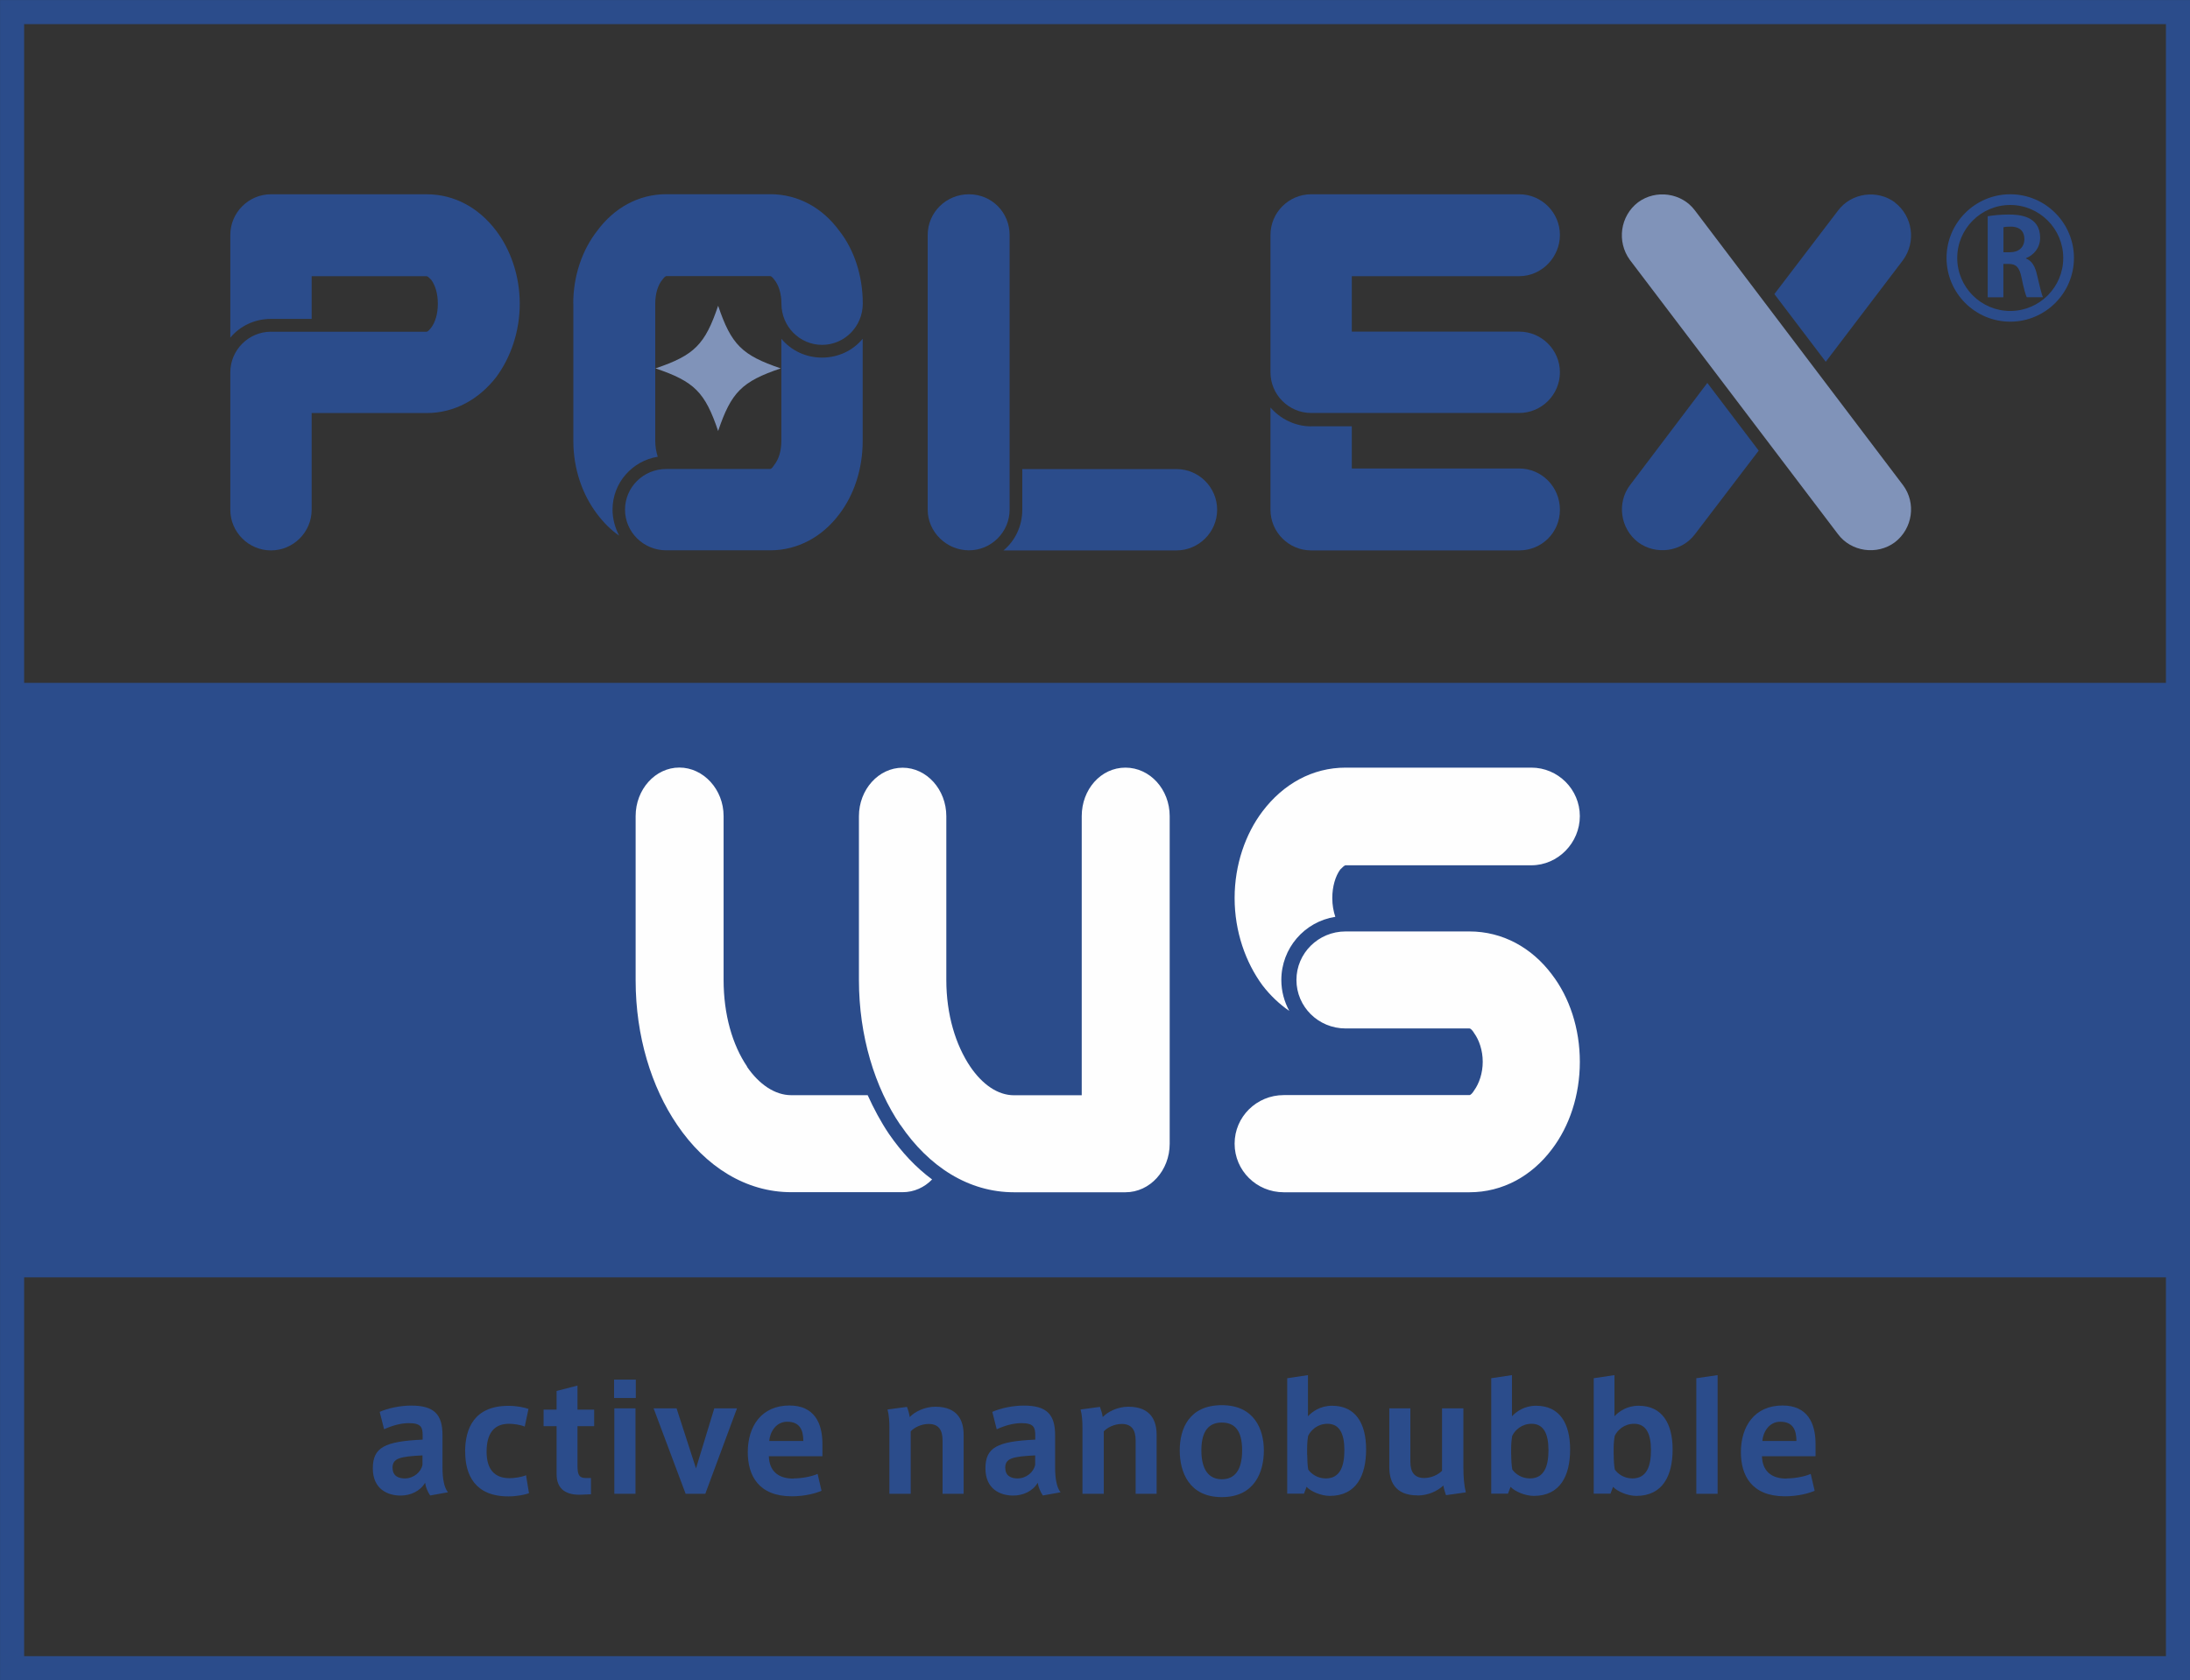 <?xml version="1.0" encoding="UTF-8"?><svg id="b" xmlns="http://www.w3.org/2000/svg" width="268.15" height="205.75" viewBox="0 0 268.15 205.75"><rect x="0" y="0" width="268.15" height="205.75" fill="#333333" stroke="none"/><g id="c"><g><g><rect x="1.48" y="83.62" width="265.2" height="72.8" fill="#2b4c8b"/><g><path d="M91.46,130.62c1.47,2.15,3.41,3.49,5.42,3.49h9.36c.74,1.63,1.61,3.27,2.61,4.75,1.54,2.23,3.28,4.09,5.28,5.57-.94,.97-2.21,1.56-3.61,1.56h-13.64c-5.55,0-10.5-3.12-13.97-8.25-3.14-4.61-5.08-10.85-5.08-17.68v-20.13c0-3.27,2.41-5.94,5.35-5.94s5.42,2.67,5.42,5.94v20.06c0,4.23,1.07,7.95,2.88,10.62Zm18.79,7.13c3.48,5.13,8.36,8.25,13.91,8.25h13.64c3.01,0,5.42-2.67,5.42-5.94v-40.12c0-3.27-2.41-5.94-5.42-5.94s-5.35,2.67-5.35,5.94v34.18h-8.29c-2.01,0-3.88-1.34-5.35-3.49-1.8-2.67-2.94-6.39-2.94-10.62v-20.06c0-3.27-2.41-5.94-5.35-5.94s-5.35,2.67-5.35,5.94v20.06c0,6.84,1.94,13.15,5.08,17.76Z" fill="#fefefe"/><path d="M164.77,105.96c-.15,0-.37,.22-.67,.52-.59,.82-.97,2.08-.97,3.49,0,.89,.15,1.63,.37,2.3-3.79,.59-6.61,3.86-6.61,7.73,0,1.41,.37,2.67,.97,3.79-1.19-.82-2.3-1.86-3.27-3.12-2.08-2.82-3.42-6.61-3.42-10.7s1.34-7.88,3.42-10.62c2.53-3.34,6.09-5.35,10.18-5.35h22.73c3.27,0,5.94,2.67,5.94,5.94s-2.67,6.02-5.94,6.02h-22.73Zm-13.6,34.1c0,3.27,2.67,5.94,6.02,5.94h22.73c4.09,0,7.65-2.01,10.1-5.27,2.15-2.82,3.42-6.61,3.42-10.7s-1.26-7.88-3.42-10.7c-2.45-3.27-6.02-5.27-10.1-5.27h-15.16c-3.34,0-6.02,2.67-6.02,5.94s2.67,5.94,6.02,5.94h15.16c.15,0,.37,.22,.59,.59,.59,.82,1.04,2.08,1.04,3.49s-.45,2.67-1.04,3.49c-.22,.37-.45,.59-.59,.59h-22.73c-3.34,0-6.02,2.67-6.02,5.94Z" fill="#fefefe"/></g></g><rect x="1.48" y="1.48" width="265.2" height="202.8" fill="none" stroke="#2b4c8b" stroke-miterlimit="10" stroke-width="2.95"/><g><path d="M54.83,182.74l-2.16,.39c-.3-.45-.52-.93-.62-1.56-.61,1.04-1.79,1.57-3,1.57-1.56,0-3.4-.77-3.4-3.33s1.43-3.31,6.1-3.52v-.52c0-.95-.16-1.5-1.68-1.5-1,0-2.02,.29-3.04,.75l-.54-2.13c.97-.43,2.45-.77,3.86-.77,2.79,0,3.83,1.07,3.83,3.61v3.97c0,1.38,.21,2.47,.66,3.02Zm-6.76-2.99c0,1.06,.82,1.29,1.5,1.29,1.07,0,1.99-.77,2.16-1.68v-1.14c-2.81,.14-3.67,.36-3.67,1.54Z" fill="#2b4c8b"/><path d="M56.95,177.77c0-2.84,1.11-5.62,5.31-5.62,1.02,0,1.97,.2,2.45,.38l-.46,2.16c-.57-.23-1.38-.34-1.93-.34-1.93,0-2.74,1.31-2.74,3.42s.93,3.24,2.81,3.24c.55,0,1.47-.12,2.02-.36l.36,2.2c-.45,.18-1.48,.39-2.52,.39-4.13,0-5.29-2.68-5.29-5.45v-.02Z" fill="#2b4c8b"/><path d="M72.36,180.99v1.99l-1.13,.05c-1.84,.09-3.08-.61-3.08-2.52v-5.87h-1.59v-2.02h1.59v-2.29l2.56-.66v2.95h2.04v2.02h-2.04v4.83c0,1.14,.2,1.52,1.02,1.52h.63Z" fill="#2b4c8b"/><path d="M77.85,171.19h-2.66v-2.25h2.66v2.25Zm-.04,11.73h-2.59v-10.46h2.59v10.46Z" fill="#2b4c8b"/><path d="M87.45,172.46h2.79l-3.88,10.46h-2.41l-3.92-10.46h2.81l2.38,7.35,2.24-7.35Z" fill="#2b4c8b"/><path d="M97.16,181.04c.98,0,2.15-.21,2.95-.55l.48,2.06c-.63,.29-2,.68-3.63,.68-4.11,0-5.4-2.58-5.4-5.4,0-3.18,1.68-5.72,5.1-5.72,3.04,0,4.04,2.15,4.04,4.69v1.52h-6.56c.05,1.75,1.07,2.74,3,2.74h.02Zm-.79-6.94c-1.38,0-2.11,1.31-2.18,2.36h4.17c0-1.38-.45-2.36-1.97-2.36h-.02Z" fill="#2b4c8b"/><path d="M111.05,172.28c.13,.3,.3,.91,.34,1.25,.61-.66,1.84-1.27,3.13-1.27,2.86,0,3.47,1.82,3.47,3.45v7.21h-2.58v-6.55c0-1.25-.48-2-1.7-2-.89,0-1.77,.43-2.2,.91v7.64h-2.61v-8.08c0-.79-.05-1.59-.23-2.24l2.38-.32Z" fill="#2b4c8b"/><path d="M129.85,182.74l-2.16,.39c-.3-.45-.52-.93-.63-1.56-.61,1.04-1.79,1.57-3,1.57-1.56,0-3.4-.77-3.4-3.33s1.43-3.31,6.1-3.52v-.52c0-.95-.16-1.5-1.68-1.5-1,0-2.02,.29-3.04,.75l-.54-2.13c.97-.43,2.45-.77,3.86-.77,2.79,0,3.83,1.07,3.83,3.61v3.97c0,1.38,.21,2.47,.66,3.02Zm-6.76-2.99c0,1.06,.82,1.29,1.5,1.29,1.07,0,1.99-.77,2.16-1.68v-1.14c-2.81,.14-3.67,.36-3.67,1.54Z" fill="#2b4c8b"/><path d="M134.68,172.28c.12,.3,.3,.91,.34,1.25,.61-.66,1.84-1.27,3.13-1.27,2.86,0,3.47,1.82,3.47,3.45v7.21h-2.57v-6.55c0-1.25-.48-2-1.7-2-.89,0-1.77,.43-2.2,.91v7.64h-2.61v-8.08c0-.79-.05-1.59-.23-2.24l2.38-.32Z" fill="#2b4c8b"/><path d="M154.75,177.63c0,2.61-1.13,5.7-5.15,5.7s-5.15-3.09-5.15-5.72,1.13-5.54,5.15-5.54,5.15,3.02,5.15,5.54v.02Zm-5.13,3.51c1.52,0,2.47-1.06,2.47-3.54s-.95-3.4-2.49-3.4-2.5,.97-2.5,3.4,.95,3.54,2.5,3.54h.02Z" fill="#2b4c8b"/><path d="M157.61,182.92v-14.15l2.54-.38v5.04c.5-.54,1.48-1.29,2.95-1.29,2.9,0,4.17,2.18,4.17,5.35s-1.18,5.69-4.45,5.69c-1.06,0-2.34-.55-2.84-1.11l-.32,.84h-2.04Zm2.45-4.76c0,.64,.04,1.27,.12,1.79,.38,.54,1.13,1.09,2.16,1.09,1.79,0,2.27-1.57,2.27-3.47s-.54-3.22-2.06-3.22c-1.22,0-2.04,.77-2.38,1.48-.07,.38-.12,.98-.12,1.52v.8Z" fill="#2b4c8b"/><path d="M173.58,183.12c-2.86,0-3.47-1.82-3.47-3.47v-7.19h2.58v6.55c0,1.23,.48,1.98,1.7,1.98,.89,0,1.74-.43,2.18-.89v-7.64h2.61v7.12c0,1.31,.09,2.31,.3,3.17l-2.43,.34c-.14-.39-.27-.84-.32-1.18-.72,.68-1.88,1.22-3.15,1.22Z" fill="#2b4c8b"/><path d="M182.59,182.92v-14.15l2.54-.38v5.04c.5-.54,1.48-1.29,2.95-1.29,2.9,0,4.17,2.18,4.17,5.35s-1.18,5.69-4.45,5.69c-1.05,0-2.34-.55-2.84-1.11l-.32,.84h-2.04Zm2.45-4.76c0,.64,.04,1.27,.13,1.79,.38,.54,1.13,1.09,2.16,1.09,1.79,0,2.27-1.57,2.27-3.47s-.54-3.22-2.06-3.22c-1.22,0-2.04,.77-2.38,1.48-.07,.38-.13,.98-.13,1.52v.8Z" fill="#2b4c8b"/><path d="M195.14,182.92v-14.15l2.54-.38v5.04c.5-.54,1.48-1.29,2.95-1.29,2.9,0,4.17,2.18,4.17,5.35s-1.18,5.69-4.45,5.69c-1.05,0-2.34-.55-2.84-1.11l-.32,.84h-2.04Zm2.45-4.76c0,.64,.04,1.27,.13,1.79,.38,.54,1.13,1.09,2.16,1.09,1.79,0,2.27-1.57,2.27-3.47s-.54-3.22-2.06-3.22c-1.22,0-2.04,.77-2.38,1.48-.07,.38-.13,.98-.13,1.52v.8Z" fill="#2b4c8b"/><path d="M210.31,182.92h-2.61v-14.15l2.61-.38v14.52Z" fill="#2b4c8b"/><path d="M218.76,181.04c.98,0,2.15-.21,2.95-.55l.48,2.06c-.63,.29-2,.68-3.63,.68-4.11,0-5.4-2.58-5.4-5.4,0-3.18,1.68-5.72,5.1-5.72,3.04,0,4.04,2.15,4.04,4.69v1.52h-6.56c.05,1.75,1.07,2.74,3,2.74h.02Zm-.79-6.94c-1.38,0-2.11,1.31-2.18,2.36h4.17c0-1.38-.45-2.36-1.97-2.36h-.02Z" fill="#2b4c8b"/></g><g><g><g><path d="M33.18,39.05c-1.99,0-3.8,.87-4.98,2.3v-12.58c0-2.74,2.24-4.98,4.98-4.98h19.06c3.43,0,6.42,1.68,8.53,4.49,1.74,2.3,2.87,5.48,2.87,8.91s-1.12,6.6-2.87,8.97c-2.12,2.74-5.11,4.42-8.53,4.42h-14.08v11.84c0,2.74-2.24,4.98-4.98,4.98s-4.98-2.24-4.98-4.98v-16.82c0-2.74,2.24-4.98,4.98-4.98h19.06c.13,0,.31-.19,.56-.5,.5-.68,.81-1.68,.81-2.93s-.31-2.24-.81-2.93c-.25-.25-.44-.44-.56-.44h-14.08v5.23h-4.98Z" fill="#2b4c8b"/><path d="M70.19,37.18c0-3.43,1.12-6.6,2.93-8.91,2.06-2.8,5.05-4.49,8.47-4.49h12.71c3.43,0,6.42,1.68,8.47,4.49,1.81,2.3,2.87,5.48,2.87,8.91,0,2.8-2.24,5.05-4.98,5.05s-4.98-2.24-4.98-5.05c0-1.18-.31-2.24-.87-2.93-.19-.25-.37-.44-.5-.44h-12.71c-.13,0-.31,.19-.5,.44-.56,.68-.87,1.74-.87,2.93v16.82c0,.68,.12,1.37,.31,1.93-3.11,.5-5.54,3.18-5.54,6.48,0,1.12,.31,2.24,.81,3.18-1-.68-1.93-1.62-2.68-2.62-1.81-2.37-2.93-5.54-2.93-8.97v-16.82Z" fill="#2b4c8b"/><path d="M94.3,57.43c.13,0,.31-.19,.5-.5,.56-.69,.87-1.74,.87-2.93v-12.52c1.18,1.43,2.99,2.31,4.98,2.31s3.8-.87,4.98-2.31v12.52c0,3.43-1.06,6.6-2.87,8.97-2.06,2.74-5.05,4.42-8.47,4.42h-12.71c-2.8,0-5.05-2.24-5.05-4.98s2.24-4.98,5.05-4.98h12.71Z" fill="#2b4c8b"/><path d="M123.62,62.41c0,2.74-2.24,4.98-4.98,4.98s-5.05-2.24-5.05-4.98V28.77c0-2.74,2.24-4.98,5.05-4.98s4.98,2.24,4.98,4.98V62.41Z" fill="#2b4c8b"/><path d="M144.05,67.4c2.74,0,4.98-2.24,4.98-4.98s-2.24-4.98-4.98-4.98h-18.88v4.98c0,1.99-.87,3.8-2.3,4.98h21.18Z" fill="#2b4c8b"/><path d="M165.52,33.82v6.79h20.5c2.74,0,4.98,2.24,4.98,4.98s-2.24,4.98-4.98,4.98h-25.48c-2.74,0-4.98-2.24-4.98-4.98V28.77c0-2.74,2.24-4.98,4.98-4.98h25.48c2.74,0,4.98,2.24,4.98,4.98s-2.24,5.05-4.98,5.05h-20.5Zm-4.98,18.38h4.98v5.17h20.5c2.74,0,4.98,2.24,4.98,5.05s-2.24,4.98-4.98,4.98h-25.48c-2.74,0-4.98-2.24-4.98-4.98v-12.52c1.18,1.37,2.99,2.31,4.98,2.31Z" fill="#2b4c8b"/><path d="M233.02,59.42c1.62,2.18,1.18,5.3-1,6.98-2.18,1.62-5.36,1.18-6.98-1l-25.48-33.58c-1.62-2.24-1.18-5.36,1-7.04,2.18-1.62,5.36-1.18,6.98,1l25.48,33.64Z" fill="#8093b9"/><path d="M199.57,59.42c-1.62,2.18-1.18,5.3,1,6.98,2.18,1.62,5.36,1.18,6.98-1l7.79-10.22-6.29-8.29-9.47,12.52Z" fill="#2b4c8b"/><path d="M232.03,24.79c-2.18-1.62-5.36-1.18-6.98,1l-7.79,10.22,6.29,8.29,9.47-12.46c1.62-2.24,1.18-5.36-1-7.04Z" fill="#2b4c8b"/></g><path d="M95.6,45.11c-4.76,1.61-6.06,2.91-7.67,7.67-1.61-4.76-2.91-6.06-7.67-7.67,4.76-1.61,6.06-2.91,7.67-7.67,1.61,4.76,2.91,6.06,7.67,7.67Z" fill="#8093b9"/></g><g><path d="M246.14,39.39c-4.3,0-7.8-3.5-7.8-7.8s3.5-7.8,7.8-7.8,7.8,3.5,7.8,7.8-3.5,7.8-7.8,7.8Zm0-14.29c-3.58,0-6.49,2.91-6.49,6.49s2.91,6.49,6.49,6.49,6.49-2.91,6.49-6.49-2.91-6.49-6.49-6.49Z" fill="#2b4c8b"/><path d="M248.08,31.66c.71,.28,1.1,.95,1.33,1.97,.29,1.19,.55,2.39,.74,2.77h-1.99c-.14-.29-.39-1.16-.63-2.38-.26-1.3-.67-1.7-1.58-1.7h-.65v4.08h-1.92v-9.92c.67-.12,1.61-.21,2.59-.21,1.27,0,3.83,.16,3.83,2.85,0,1.23-.79,2.13-1.73,2.49v.04Zm-1.97-.77c1.1,0,1.76-.64,1.76-1.6,0-1.3-.97-1.54-1.67-1.54-.43,0-.73,.03-.89,.08v3.06h.8Z" fill="#2b4c8b"/></g></g></g></g></svg>